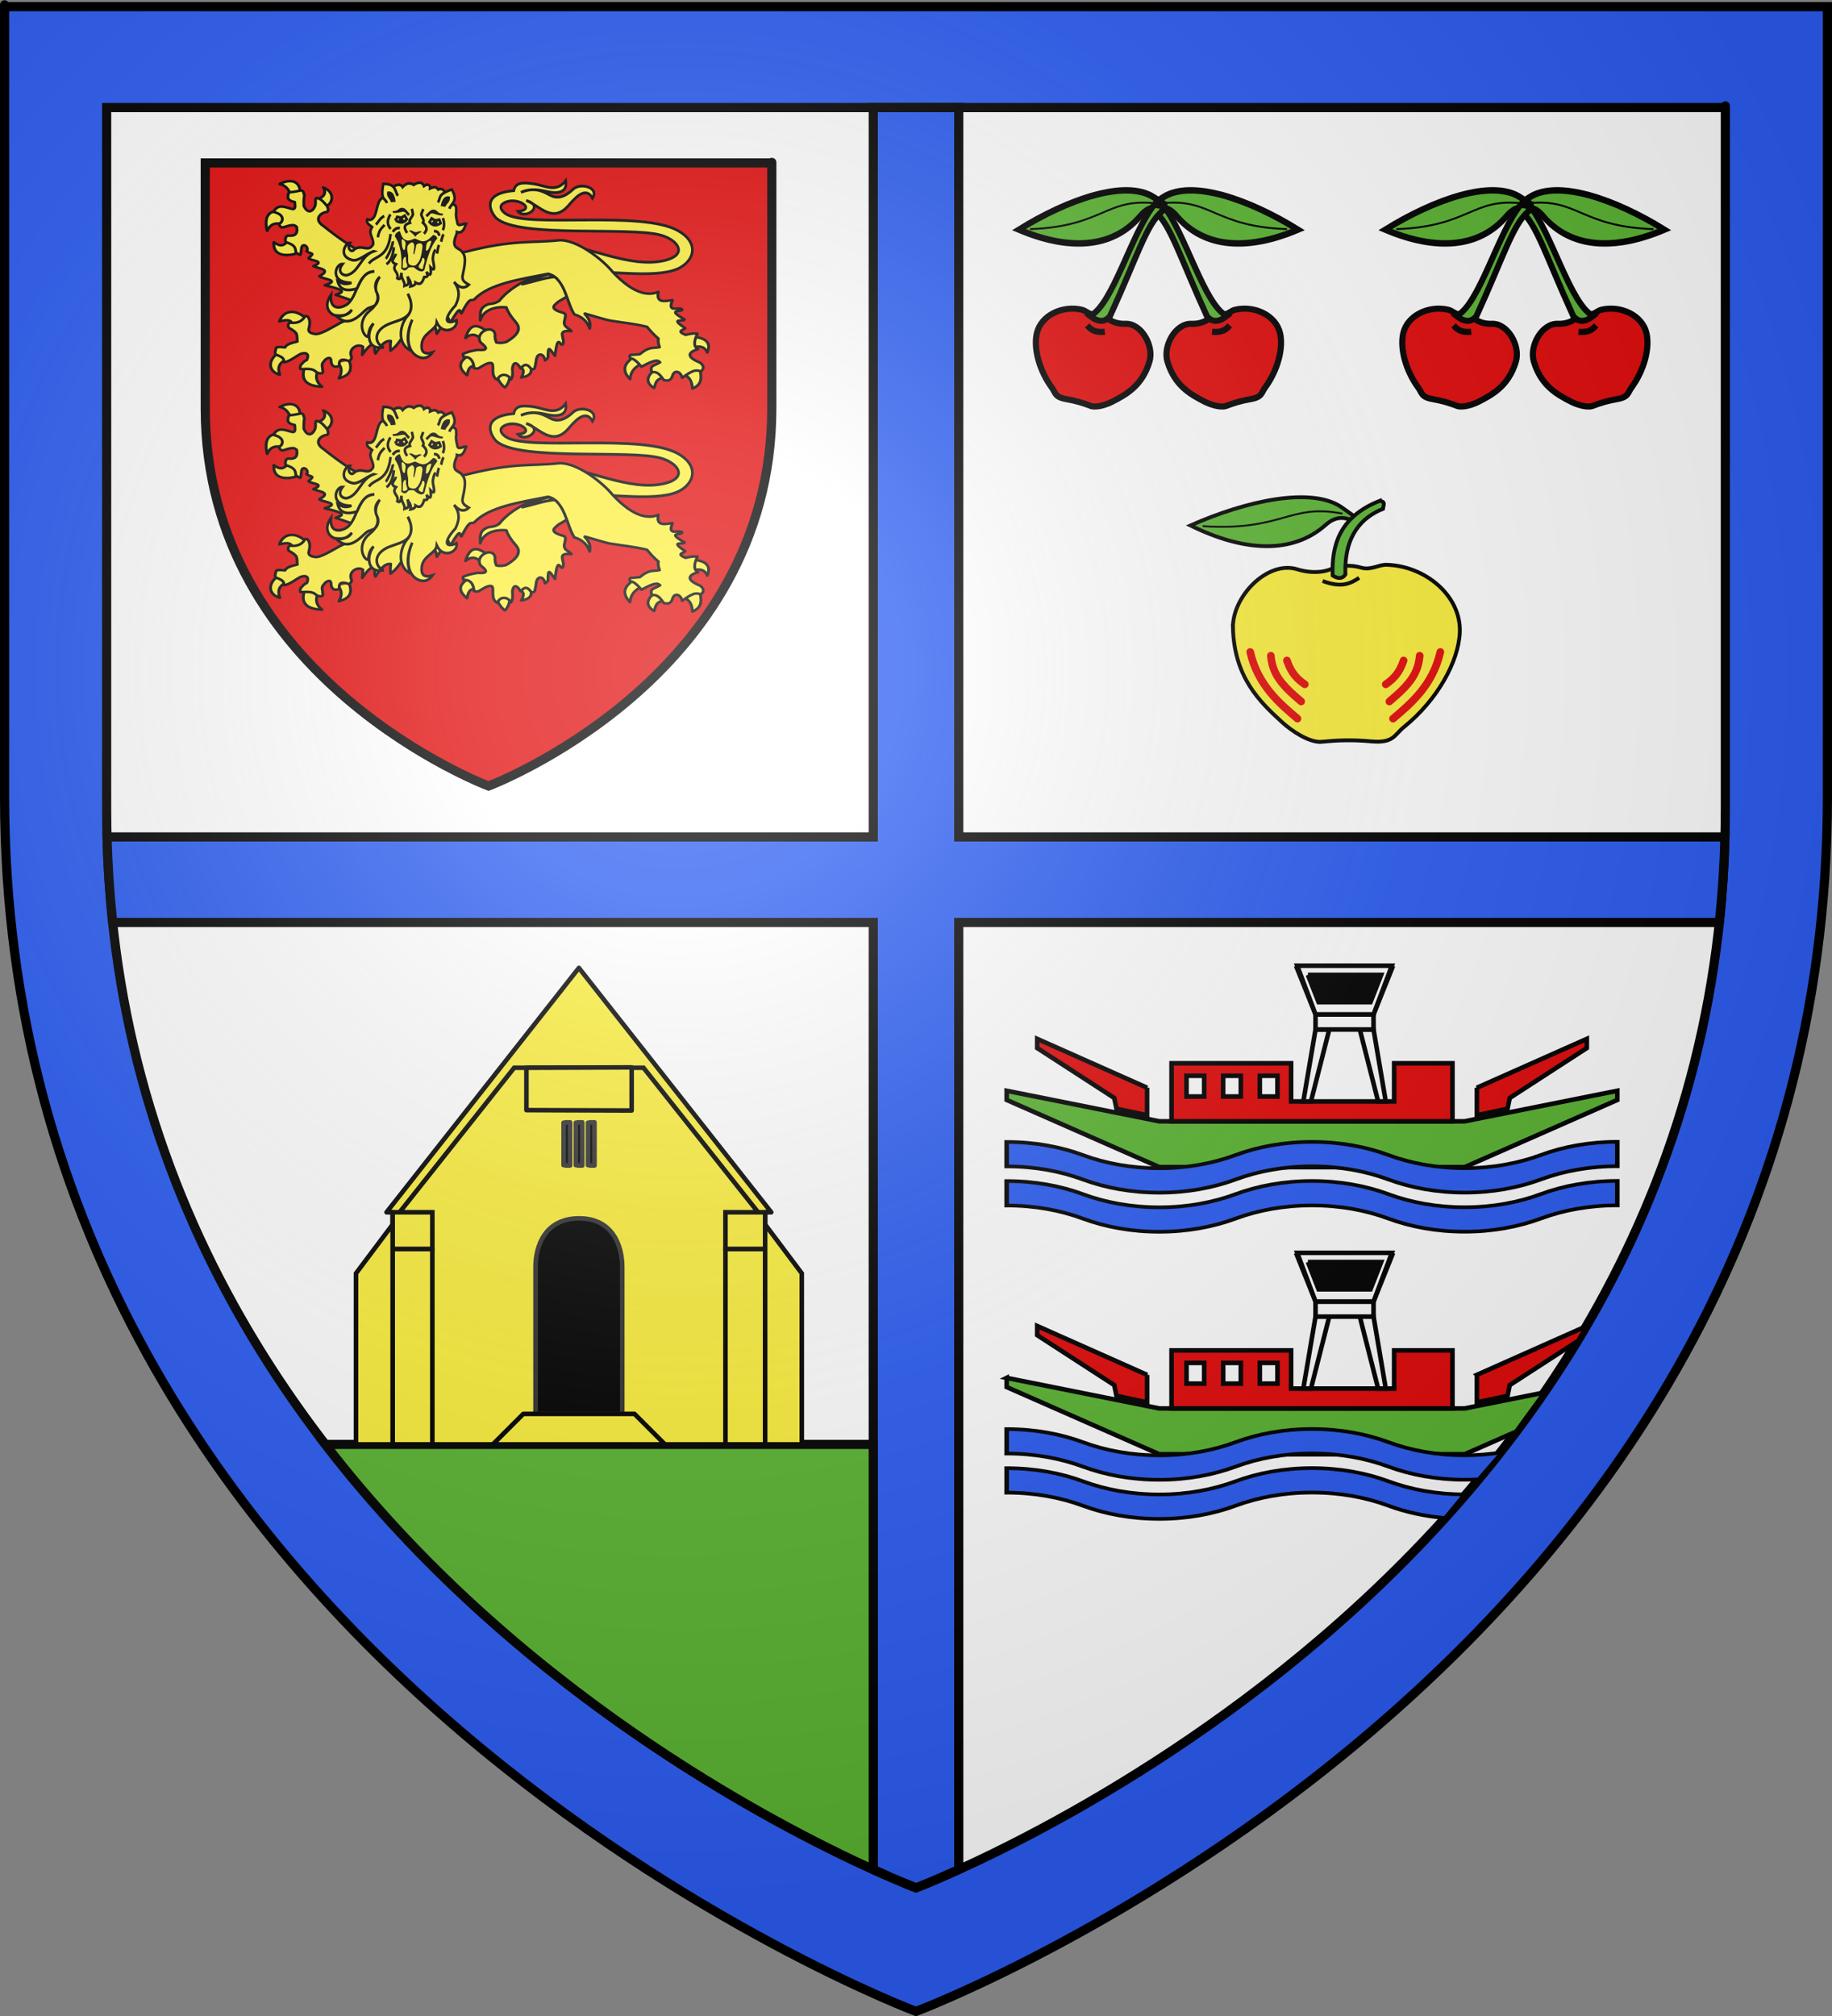 <?xml version="1.0" encoding="UTF-8" standalone="no"?>
<svg
   xmlns:dc="http://purl.org/dc/elements/1.1/"
   xmlns:cc="http://creativecommons.org/ns#"
   xmlns:rdf="http://www.w3.org/1999/02/22-rdf-syntax-ns#"
   xmlns:svg="http://www.w3.org/2000/svg"
   xmlns="http://www.w3.org/2000/svg"
   xmlns:xlink="http://www.w3.org/1999/xlink"
   xmlns:sodipodi="http://sodipodi.sourceforge.net/DTD/sodipodi-0.dtd"
   xmlns:inkscape="http://www.inkscape.org/namespaces/inkscape"
   height="660"
   width="600"
   version="1.0"
   id="svg2"
   sodipodi:version="0.32"
   inkscape:version="0.47pre1"
   sodipodi:docname="Blason_ville_fr_Heurteauville_(Seine-Maritime).svg"
   inkscape:export-filename="/Users/olivier/Desktop/Blason Rouge/Blason_Vide_3D.png"
   inkscape:export-xdpi="144"
   inkscape:export-ydpi="144"
   inkscape:output_extension="org.inkscape.output.svg.inkscape">
  <rect width="100%" height="100%" fill="#808080" stroke="none"/>
  <sodipodi:namedview
     inkscape:window-height="706"
     inkscape:window-width="1366"
     inkscape:pageshadow="2"
     inkscape:pageopacity="0.0"
     guidetolerance="10.0"
     gridtolerance="10.0"
     objecttolerance="10.0"
     borderopacity="1.0"
     bordercolor="#666666"
     pagecolor="#ffffff"
     id="base"
     showgrid="false"
     height="660px"
     inkscape:zoom="0.71969697"
     inkscape:cx="300"
     inkscape:cy="330"
     inkscape:window-x="-8"
     inkscape:window-y="-8"
     inkscape:current-layer="layer4"
     inkscape:object-nodes="true"
     inkscape:window-maximized="1"
     inkscape:snap-global="true" />
  <desc
     id="desc4">Flag of Canton of Valais (Wallis)</desc>
  <defs
     id="defs6">
    <linearGradient
       id="linearGradient2893">
      <stop
         style="stop-color:white;stop-opacity:0.314;"
         offset="0"
         id="stop2895" />
      <stop
         id="stop2897"
         offset="0.19"
         style="stop-color:white;stop-opacity:0.251;" />
      <stop
         style="stop-color:#6b6b6b;stop-opacity:0.125;"
         offset="0.6"
         id="stop2901" />
      <stop
         style="stop-color:black;stop-opacity:0.125;"
         offset="1"
         id="stop2899" />
    </linearGradient>
    <radialGradient
       inkscape:collect="always"
       xlink:href="#linearGradient2893"
       id="radialGradient3163"
       gradientUnits="userSpaceOnUse"
       gradientTransform="matrix(1.353,0,0,1.349,-77.629,-85.747)"
       cx="221.445"
       cy="226.331"
       fx="221.445"
       fy="226.331"
       r="300" />
    <g
       id="s-4">
      <g
         id="c-6">
        <path
           transform="matrix(0.951,0.309,-0.309,0.951,0,-1)"
           d="M 0,0 L 0,1 L 0.5,1 L 0,0 z"
           id="t-0" />
        <use
           height="540"
           width="810"
           y="0"
           x="0"
           id="use2144-7"
           transform="scale(-1,1)"
           xlink:href="#t-0" />
      </g>
      <g
         id="a-1">
        <use
           height="540"
           width="810"
           y="0"
           x="0"
           id="use2147-7"
           transform="matrix(0.309,0.951,-0.951,0.309,0,0)"
           xlink:href="#c-6" />
        <use
           height="540"
           width="810"
           y="0"
           x="0"
           id="use2149-7"
           transform="matrix(-0.809,0.588,-0.588,-0.809,0,0)"
           xlink:href="#c-6" />
      </g>
      <use
         height="540"
         width="810"
         y="0"
         x="0"
         id="use2151-7"
         transform="scale(-1,1)"
         xlink:href="#a-1" />
    </g>
    <g
       id="f">
      <rect
         id="rect1964"
         style="fill:#28166f"
         y="-30"
         x="-50"
         height="60"
         width="100" />
      <g
         id="g1966"
         style="fill:#ffffff"
         transform="translate(0,-20)">
        <path
           id="path1968"
           d="M -1.212,27.818 C -1.212,22.175 -2.091,20.471 -4.542,13.98 C -5.709,10.888 -5.024,7.103 -2.858,3.601 C -2.082,2.346 -1.114,1.214 0,0 C 1.114,1.214 2.082,2.346 2.858,3.601 C 5.024,7.103 5.709,10.888 4.542,13.98 C 2.091,20.471 1.212,22.175 1.212,27.818 L -1.212,27.818 z" />
        <path
           id="rwi"
           d="M 2.922,27.672 C 2.922,21.721 5.239,17.829 8.501,16.66 C 9.949,16.141 11.808,16.387 13.519,18.107 C 15.638,20.236 16.255,26.1 10.036,27.228 C 10.694,26.272 10.655,24.147 9.322,23.441 C 8.331,22.916 7.209,23.188 6.646,23.564 C 5.822,24.116 4.917,25.67 4.967,27.672 L 2.922,27.672 z" />
        <path
           id="path1971"
           d="M 1.777,30.183 C 1.79,32.191 2.795,33.518 4.516,34.257 C 4.295,34.955 3.257,36.378 1.831,36.281 C 1.55,37.787 1.282,38.632 0,40 C -1.282,38.632 -1.55,37.787 -1.831,36.281 C -3.257,36.378 -4.295,34.955 -4.516,34.257 C -2.795,33.518 -1.79,32.191 -1.777,30.183 L 1.777,30.183 z" />
        <use
           xlink:href="#rwi"
           height="400"
           width="800"
           y="0"
           x="0"
           id="use1973"
           transform="scale(-1,1)" />
        <rect
           id="rect1975"
           y="27.331"
           x="-7.923"
           height="3.218"
           width="15.846" />
      </g>
    </g>
    <g
       id="s">
      <g
         id="c">
        <path
           transform="matrix(0.951,0.309,-0.309,0.951,0,-1)"
           d="M 0,0 L 0,1 L 0.5,1 L 0,0 z"
           id="t" />
        <use
           height="540"
           width="810"
           y="0"
           x="0"
           id="use2144"
           transform="scale(-1,1)"
           xlink:href="#t" />
      </g>
      <g
         id="a">
        <use
           height="540"
           width="810"
           y="0"
           x="0"
           id="use2147"
           transform="matrix(0.309,0.951,-0.951,0.309,0,0)"
           xlink:href="#c" />
        <use
           height="540"
           width="810"
           y="0"
           x="0"
           id="use2149"
           transform="matrix(-0.809,0.588,-0.588,-0.809,0,0)"
           xlink:href="#c" />
      </g>
      <use
         height="540"
         width="810"
         y="0"
         x="0"
         id="use2151"
         transform="scale(-1,1)"
         xlink:href="#a" />
    </g>
    <g
       id="s-4-5">
      <g
         id="c-6-7">
        <path
           transform="matrix(0.951,0.309,-0.309,0.951,0,-1)"
           d="M 0,0 L 0,1 L 0.5,1 L 0,0 z"
           id="t-0-6" />
        <use
           height="540"
           width="810"
           y="0"
           x="0"
           id="use2144-7-1"
           transform="scale(-1,1)"
           xlink:href="#t-0-6" />
      </g>
      <g
         id="a-1-8">
        <use
           height="540"
           width="810"
           y="0"
           x="0"
           id="use2147-7-9"
           transform="matrix(0.309,0.951,-0.951,0.309,0,0)"
           xlink:href="#c-6-7" />
        <use
           height="540"
           width="810"
           y="0"
           x="0"
           id="use2149-7-2"
           transform="matrix(-0.809,0.588,-0.588,-0.809,0,0)"
           xlink:href="#c-6-7" />
      </g>
      <use
         height="540"
         width="810"
         y="0"
         x="0"
         id="use2151-7-7"
         transform="scale(-1,1)"
         xlink:href="#a-1-8" />
    </g>
    <g
       id="f-4">
      <rect
         id="rect1964-2"
         style="fill:#28166f"
         y="-30"
         x="-50"
         height="60"
         width="100" />
      <g
         id="g1966-3"
         style="fill:#ffffff"
         transform="translate(0,-20)">
        <path
           id="path1968-2"
           d="M -1.212,27.818 C -1.212,22.175 -2.091,20.471 -4.542,13.98 C -5.709,10.888 -5.024,7.103 -2.858,3.601 C -2.082,2.346 -1.114,1.214 0,0 C 1.114,1.214 2.082,2.346 2.858,3.601 C 5.024,7.103 5.709,10.888 4.542,13.98 C 2.091,20.471 1.212,22.175 1.212,27.818 L -1.212,27.818 z" />
        <path
           id="rwi-2"
           d="M 2.922,27.672 C 2.922,21.721 5.239,17.829 8.501,16.66 C 9.949,16.141 11.808,16.387 13.519,18.107 C 15.638,20.236 16.255,26.1 10.036,27.228 C 10.694,26.272 10.655,24.147 9.322,23.441 C 8.331,22.916 7.209,23.188 6.646,23.564 C 5.822,24.116 4.917,25.67 4.967,27.672 L 2.922,27.672 z" />
        <path
           id="path1971-1"
           d="M 1.777,30.183 C 1.79,32.191 2.795,33.518 4.516,34.257 C 4.295,34.955 3.257,36.378 1.831,36.281 C 1.55,37.787 1.282,38.632 0,40 C -1.282,38.632 -1.55,37.787 -1.831,36.281 C -3.257,36.378 -4.295,34.955 -4.516,34.257 C -2.795,33.518 -1.79,32.191 -1.777,30.183 L 1.777,30.183 z" />
        <use
           xlink:href="#rwi-2"
           height="400"
           width="800"
           y="0"
           x="0"
           id="use1973-6"
           transform="scale(-1,1)" />
        <rect
           id="rect1975-8"
           y="27.331"
           x="-7.923"
           height="3.218"
           width="15.846" />
      </g>
    </g>
    <g
       id="s-5">
      <g
         id="c-1">
        <path
           transform="matrix(0.951,0.309,-0.309,0.951,0,-1)"
           d="M 0,0 L 0,1 L 0.5,1 L 0,0 z"
           id="t-7" />
        <use
           height="540"
           width="810"
           y="0"
           x="0"
           id="use2144-1"
           transform="scale(-1,1)"
           xlink:href="#t-7" />
      </g>
      <g
         id="a-15">
        <use
           height="540"
           width="810"
           y="0"
           x="0"
           id="use2147-2"
           transform="matrix(0.309,0.951,-0.951,0.309,0,0)"
           xlink:href="#c-1" />
        <use
           height="540"
           width="810"
           y="0"
           x="0"
           id="use2149-76"
           transform="matrix(-0.809,0.588,-0.588,-0.809,0,0)"
           xlink:href="#c-1" />
      </g>
      <use
         height="540"
         width="810"
         y="0"
         x="0"
         id="use2151-1"
         transform="scale(-1,1)"
         xlink:href="#a-15" />
    </g>
    <g
       id="s-48">
      <g
         id="c-65">
        <path
           id="t-09"
           d="M 0,0 L 0,1 L 0.5,1 L 0,0 z"
           transform="matrix(0.951,0.309,-0.309,0.951,0,-1)" />
        <use
           xlink:href="#t-09"
           transform="scale(-1,1)"
           id="use2144-0"
           x="0"
           y="0"
           width="810"
           height="540" />
      </g>
      <g
         id="a-0">
        <use
           xlink:href="#c-65"
           transform="matrix(0.309,0.951,-0.951,0.309,0,0)"
           id="use2147-6"
           x="0"
           y="0"
           width="810"
           height="540" />
        <use
           xlink:href="#c-65"
           transform="matrix(-0.809,0.588,-0.588,-0.809,0,0)"
           id="use2149-1"
           x="0"
           y="0"
           width="810"
           height="540" />
      </g>
      <use
         xlink:href="#a-0"
         transform="scale(-1,1)"
         id="use2151-3"
         x="0"
         y="0"
         width="810"
         height="540" />
    </g>
    <g
       id="f-8">
      <rect
         width="100"
         height="60"
         x="-50"
         y="-30"
         style="fill:#28166f"
         id="rect1964-6" />
      <g
         transform="translate(0,-20)"
         style="fill:#ffffff"
         id="g1966-5">
        <path
           d="M -1.212,27.818 C -1.212,22.175 -2.091,20.471 -4.542,13.98 C -5.709,10.888 -5.024,7.103 -2.858,3.601 C -2.082,2.346 -1.114,1.214 0,0 C 1.114,1.214 2.082,2.346 2.858,3.601 C 5.024,7.103 5.709,10.888 4.542,13.98 C 2.091,20.471 1.212,22.175 1.212,27.818 L -1.212,27.818 z"
           id="path1968-0" />
        <path
           d="M 2.922,27.672 C 2.922,21.721 5.239,17.829 8.501,16.66 C 9.949,16.141 11.808,16.387 13.519,18.107 C 15.638,20.236 16.255,26.1 10.036,27.228 C 10.694,26.272 10.655,24.147 9.322,23.441 C 8.331,22.916 7.209,23.188 6.646,23.564 C 5.822,24.116 4.917,25.67 4.967,27.672 L 2.922,27.672 z"
           id="rwi-28" />
        <path
           d="M 1.777,30.183 C 1.79,32.191 2.795,33.518 4.516,34.257 C 4.295,34.955 3.257,36.378 1.831,36.281 C 1.55,37.787 1.282,38.632 0,40 C -1.282,38.632 -1.55,37.787 -1.831,36.281 C -3.257,36.378 -4.295,34.955 -4.516,34.257 C -2.795,33.518 -1.79,32.191 -1.777,30.183 L 1.777,30.183 z"
           id="path1971-6" />
        <use
           transform="scale(-1,1)"
           id="use1973-0"
           x="0"
           y="0"
           width="800"
           height="400"
           xlink:href="#rwi-28" />
        <rect
           width="15.846"
           height="3.218"
           x="-7.923"
           y="27.331"
           id="rect1975-2" />
      </g>
    </g>
    <g
       id="s-4-8">
      <g
         id="c-6-74">
        <path
           id="t-0-2"
           d="M 0,0 L 0,1 L 0.5,1 L 0,0 z"
           transform="matrix(0.951,0.309,-0.309,0.951,0,-1)" />
        <use
           xlink:href="#t-0-2"
           transform="scale(-1,1)"
           id="use2144-7-7"
           x="0"
           y="0"
           width="810"
           height="540" />
      </g>
      <g
         id="a-1-7">
        <use
           xlink:href="#c-6-74"
           transform="matrix(0.309,0.951,-0.951,0.309,0,0)"
           id="use2147-7-93"
           x="0"
           y="0"
           width="810"
           height="540" />
        <use
           xlink:href="#c-6-74"
           transform="matrix(-0.809,0.588,-0.588,-0.809,0,0)"
           id="use2149-7-1"
           x="0"
           y="0"
           width="810"
           height="540" />
      </g>
      <use
         xlink:href="#a-1-7"
         transform="scale(-1,1)"
         id="use2151-7-9"
         x="0"
         y="0"
         width="810"
         height="540" />
    </g>
  </defs>
  <g
     inkscape:groupmode="layer"
     id="layer3"
     inkscape:label="Fond écu"
     style="display:inline">
    <path
       id="path2855"
       style="fill:#2b5df2;fill-opacity:1;fill-rule:evenodd;stroke:none;stroke-width:1px;stroke-linecap:butt;stroke-linejoin:miter;stroke-opacity:1"
       d="M 300,658.5 C 300,658.5 598.5,546.18 598.5,260.728 C 598.5,-24.723 598.5,2.176 598.5,2.176 L 1.5,2.176 L 1.5,260.728 C 1.5,546.18 300,658.5 300,658.5 z"
       sodipodi:nodetypes="cccccc" />
    <g
       id="g3714"
       transform="translate(212.95,-619.159)" />
    <g
       id="layer9"
       inkscape:label="Fond d'écu"
       transform="translate(212.95,-619.159)">
      <g
         transform="matrix(2,0,0,2,-732.892,-1853.188)"
         inkscape:label="Meubles"
         id="g2807" />
      <g
         transform="matrix(2,0,0,2,1696.976,-413.55)"
         inkscape:label="Meubles"
         id="g4626" />
      <g
         id="g5271"
         inkscape:label="Meubles"
         transform="matrix(2,0,0,2,-732.892,-453.188)" />
      <g
         id="g5273"
         inkscape:label="Reflet final"
         transform="matrix(2,0,0,2,-732.892,-453.188)" />
      <g
         id="g5275"
         inkscape:label="Contour final"
         transform="matrix(2,0,0,2,-732.892,-453.188)" />
    </g>
    <g
       id="layer6"
       inkscape:label="Reflet final"
       transform="translate(212.95,-619.159)" />
    <g
       id="layer5"
       inkscape:label="Contour final"
       transform="translate(212.95,-619.159)" />
    <path
       sodipodi:nodetypes="cccccc"
       d="m 300,618.032 c 0,0 265.068,-99.74 265.068,-353.221 0,-253.481 0,-229.594 0,-229.594 l -530.136,0 0,229.594 C 34.932,518.292 300,618.032 300,618.032 z"
       style="fill:#ffffff;fill-opacity:1;fill-rule:evenodd;stroke:#000000;stroke-opacity:1;stroke-width:3"
       id="path2885" />
    <path
       style="fill:#2b5df2;fill-opacity:1;fill-rule:nonzero;stroke:#000000;stroke-opacity:1;stroke-width:3"
       d="M 286 35.219 L 286 274 L 35.062 274 C 35.307 283.56 35.934 292.886 36.906 302 L 286 302 L 286 612.062 C 294.773 616.039 300 618.031 300 618.031 C 300 618.031 305.227 616.039 314 612.062 L 314 302 L 563.094 302 C 564.066 292.886 564.693 283.56 564.938 274 L 314 274 L 314 35.219 L 286 35.219 z "
       id="rect2883" />
    <path
       sodipodi:nodetypes="cccccc"
       d="m 160,257.331 c 0,0 92.774,-34.909 92.774,-123.627 0,-88.718 0,-80.358 0,-80.358 l -185.548,0 0,80.358 C 67.226,222.422 160,257.331 160,257.331 z"
       style="fill:#e20909;fill-opacity:1;fill-rule:evenodd;stroke:#000000;stroke-opacity:1;stroke-width:3"
       id="path2900" />
    <path
       style="fill:#5ab532;fill-opacity:1;fill-rule:evenodd;stroke:#000000;stroke-opacity:1;stroke-width:3"
       d="M 106.562 472.875 C 168.48 553.257 253.024 597.107 286 612.062 L 286 472.875 L 106.562 472.875 z M 286 612.062 C 287.713 612.839 289.107 613.472 290.531 614.094 C 289.115 613.474 287.693 612.83 286 612.062 z M 296.281 616.531 C 298.525 617.453 300 618.031 300 618.031 C 300 618.031 298.685 617.526 296.281 616.531 z "
       id="path4677" />
  </g>
  <g
     inkscape:groupmode="layer"
     id="layer4"
     inkscape:label="Meubles">
    <g
       style="display:inline"
       id="g4030"
       transform="matrix(0.342,0,0,0.36,37.086,-38.375)">
      <g
         transform="matrix(0.691,0,0,0.589,96.681,168.003)"
         style="fill:#fcef3c;fill-opacity:1;stroke:#000000;stroke-width:3.919;stroke-linecap:round;stroke-linejoin:round;stroke-miterlimit:4;stroke-opacity:1;stroke-dasharray:none;display:inline"
         id="g31344">
        <g
           style="fill:#fcef3c;fill-opacity:1;stroke:#000000;stroke-width:3.919;stroke-linecap:round;stroke-linejoin:round;stroke-miterlimit:4;stroke-opacity:1;stroke-dasharray:none"
           id="g31346">
          <g
             style="fill:#fcef3c;fill-opacity:1;stroke:#000000;stroke-width:3.919;stroke-linecap:round;stroke-linejoin:round;stroke-miterlimit:4;stroke-opacity:1;stroke-dasharray:none"
             id="g31348">
            <path
               inkscape:connector-curvature="0"
               d="m 370.348,418.672 c -0.758,-0.408 10.794,-7.443 8.59,-10.553 -12.166,-10.39 -23.678,-16.2 -30.678,9.572 9.986,-9.293 15.908,-3.68 22.088,0.982 z"
               style="fill:#fcef3c;fill-opacity:1;fill-rule:nonzero;stroke:#000000;stroke-width:3.919;stroke-linecap:round;stroke-linejoin:round;stroke-miterlimit:4;stroke-opacity:1;stroke-dasharray:none;stroke-dashoffset:0;marker:none;visibility:visible;display:inline;overflow:visible"
               id="path31350" />
            <path
               inkscape:connector-curvature="0"
               d="m 363.967,461.867 c 1.628,1.905 -2.466,-25.398 -10.799,-17.18 -15.35,9.456 -14.822,19.668 -2.7,30.433 2.354,-16.001 7.956,-14.467 13.498,-13.253 l 0,0 z"
               style="fill:#fcef3c;fill-opacity:1;fill-rule:nonzero;stroke:#000000;stroke-width:3.919;stroke-linecap:round;stroke-linejoin:round;stroke-miterlimit:4;stroke-opacity:1;stroke-dasharray:none;stroke-dashoffset:0;marker:none;visibility:visible;display:inline;overflow:visible"
               id="path31352" />
            <path
               inkscape:connector-curvature="0"
               d="m 410.107,474.874 c 1.215,-2.802 -4.352,-5.086 -9.771,-5.373 -5.419,-0.288 -10.689,1.42 -8.882,6.6 3.876,10.774 8.421,15.311 11.289,17.761 2.198,-1.594 6.432,-8.372 7.363,-18.988 z"
               style="fill:#fcef3c;fill-opacity:1;fill-rule:nonzero;stroke:#000000;stroke-width:3.919;stroke-linecap:round;stroke-linejoin:round;stroke-miterlimit:4;stroke-opacity:1;stroke-dasharray:none;stroke-dashoffset:0;marker:none;visibility:visible;display:inline;overflow:visible"
               id="path31354" />
            <path
               inkscape:connector-curvature="0"
               d="m 439.313,460.149 c 0.65,-7.009 -20.039,-0.249 -15.707,2.209 4.332,2.458 7.326,5.985 1.963,16.198 17.299,-3.31 13.094,-11.398 13.744,-18.407 z"
               style="fill:#fcef3c;fill-opacity:1;fill-rule:nonzero;stroke:#000000;stroke-width:3.919;stroke-linecap:round;stroke-linejoin:round;stroke-miterlimit:4;stroke-opacity:1;stroke-dasharray:none;stroke-dashoffset:0;marker:none;visibility:visible;display:inline;overflow:visible"
               id="path31356" />
          </g>
          <path
             inkscape:connector-curvature="0"
             sodipodi:nodetypes="ccccscccccccccccccccccccccsccccccccc"
             d="m 492.857,341.648 -23.457,-42.857 -6.429,10.357 c -18.413,15.916 -47.56,22.983 -68.065,51.176 -8.837,6.413 -11.721,2.676 -18.6,6.886 -8.915,5.455 -7.492,13.316 -7.592,23.008 4.572,-16.176 20.646,-21.584 36.127,-19.943 1.957,6.388 5.952,13.731 12.659,22.266 4.762,6.049 10.444,16.408 -12.857,31.25 -2.605,0.785 -7.158,2.256 -13.571,0.714 -2,-5.01 -2.148,-8.908 -1.786,-12.5 -3.053,-16.933 -29.002,-2.667 -20,12.5 11.418,9.784 7.944,12.577 -3.929,11.429 -6.001,1.082 -12.03,2.197 -20.357,6.071 -0.103,2.008 -0.12,3.929 0.714,5 12.975,-1.524 14.379,13.751 14.286,17.143 1.743,0.4 3.407,0.878 6.071,0.357 13.231,-8.99 14.573,-8.509 18.066,-8.224 5.236,1.901 -2.33,19.984 8.006,25.724 6.519,-13.556 17.544,-5.644 19.122,-0.407 2.651,-3.863 2.493,-10.134 1.949,-16.735 1.913,-14.658 8.578,-6.534 11.429,-0.357 6.71,-8.802 10.286,-5.589 14.766,1.071 3.193,0.455 3.534,-0.033 4.877,-1.429 l 1.786,-10.357 c 0.575,-13.898 10.386,-13.917 12.52,-1.622 1.707,-1.846 3.928,-2.894 3.955,-4.807 0.259,-18.751 1.395,-14.362 9.77,-2.182 4.048,-38.307 7.272,-12.429 10.898,-17.817 3.976,-9.567 -10.244,-22.815 11.786,-20.357 -3.538,-5.327 -12.311,-6.073 -9.286,-17.143 1.134,-7.074 3.258,-10.116 -5.243,-12.143 -17.708,-6.305 -7.334,-11.964 -3.214,-16.429 l 15.367,-9.98 0.233,-9.663 0,0 z"
             style="fill:#fcef3c;fill-opacity:1;fill-rule:nonzero;stroke:#000000;stroke-width:3.919;stroke-linecap:round;stroke-linejoin:round;stroke-miterlimit:4;stroke-opacity:1;stroke-dasharray:none;stroke-dashoffset:0;marker:none;visibility:visible;display:inline;overflow:visible"
             id="path31358" />
        </g>
      </g>
      <g
         transform="matrix(0.688,0.06,-0.051,0.587,119.266,156.368)"
         style="fill:#fcef3c;fill-opacity:1;stroke:#000000;stroke-width:3.919;stroke-linecap:round;stroke-linejoin:round;stroke-miterlimit:4;stroke-opacity:1;stroke-dasharray:none;display:inline"
         id="g31360">
        <g
           style="fill:#fcef3c;fill-opacity:1;stroke:#000000;stroke-width:3.919;stroke-linecap:round;stroke-linejoin:round;stroke-miterlimit:4;stroke-opacity:1;stroke-dasharray:none"
           id="g31362">
          <path
             inkscape:connector-curvature="0"
             d="m 101.78,203.343 c 1.028,2.82 -1.806,3.333 -11.218,5.243 -4.702,-5.94 -6.659,-13.958 -17.946,-15.707 15.228,-10.814 28.246,-6.807 29.164,10.464 z"
             style="fill:#fcef3c;fill-opacity:1;fill-rule:nonzero;stroke:#000000;stroke-width:3.919;stroke-linecap:round;stroke-linejoin:round;stroke-miterlimit:4;stroke-opacity:1;stroke-dasharray:none;stroke-dashoffset:0;marker:none;visibility:visible;display:inline;overflow:visible"
             id="path31364" />
          <path
             inkscape:connector-curvature="0"
             d="m 137.93,220.613 c 0.035,6.186 -11.614,-7.015 -12.145,-10.283 7.637,-1.404 13.802,-9.664 7.303,-18.323 19.426,6.085 13.916,26.579 4.842,28.606 l 0,0 z"
             style="fill:#fcef3c;fill-opacity:1;fill-rule:nonzero;stroke:#000000;stroke-width:3.919;stroke-linecap:round;stroke-linejoin:round;stroke-miterlimit:4;stroke-opacity:1;stroke-dasharray:none;stroke-dashoffset:0;marker:none;visibility:visible;display:inline;overflow:visible"
             id="path31366" />
          <path
             inkscape:connector-curvature="0"
             d="m 80.254,254.236 c 8.912,1.745 4.797,-21.627 -7.854,-19.634 -12.65,1.993 -17.447,11.841 -11.78,32.151 3.686,-11.32 10.722,-14.262 19.634,-12.517 l 0,0 z"
             style="fill:#fcef3c;fill-opacity:1;fill-rule:nonzero;stroke:#000000;stroke-width:3.919;stroke-linecap:round;stroke-linejoin:round;stroke-miterlimit:4;stroke-opacity:1;stroke-dasharray:none;stroke-dashoffset:0;marker:none;visibility:visible;display:inline;overflow:visible"
             id="path31368" />
          <path
             inkscape:connector-curvature="0"
             d="m 106.76,295.468 c -0.457,-12.487 -15.084,-24.72 -15.953,-16.198 -4.11,4.875 -7.407,12.089 -19.634,3.927 0.204,26.901 29.11,16.958 35.587,12.271 l 0,0 z"
             style="fill:#fcef3c;fill-opacity:1;fill-rule:nonzero;stroke:#000000;stroke-width:3.919;stroke-linecap:round;stroke-linejoin:round;stroke-miterlimit:4;stroke-opacity:1;stroke-dasharray:none;stroke-dashoffset:0;marker:none;visibility:visible;display:inline;overflow:visible"
             id="path31370" />
        </g>
        <path
           inkscape:connector-curvature="0"
           d="m 201.273,362.933 16.668,-58.336 -10.354,-11.869 c -21.133,-8.554 -44.528,-22.764 -69.701,-41.416 -15.869,-9.446 -4.056,-21.346 3.536,-22.223 2.146,-2.813 0.865,-5.861 -1.01,-9.344 -5.15,-5.561 -8.147,-8.492 -10.607,-9.344 -3.083,-0.983 -6.981,-4.486 -5.556,6.061 1.1,7.46 -6.892,23.512 -15.657,6.819 -0.839,-5.722 -0.909,-11.937 -0.505,-16.415 -1.453,-2.756 -1.069,-7.349 -5.556,-7.071 -7.138,2.569 -12.39,3.997 -16.162,4.546 -1.474,6.687 -3.057,12.625 9.091,14.142 0.724,4.757 2.268,10.218 -1.515,11.112 -9.149,-0.696 -20.962,-7.919 -26.769,7.071 16.439,2.322 14.949,13.708 9.091,17.678 1.515,4.882 4.377,6.061 8.586,3.536 12.794,-6.071 13.328,-3.198 16.162,-1.515 2.091,8.47 0.847,14.875 -11.112,14.647 -2.841,1.046 -4.006,5.38 -2.273,10.354 13.729,3.13 13.868,7.692 15.152,14.395 6.599,2.982 6.932,8.39 7.324,-8.334 1.709,-8.835 11.225,-0.474 7.324,5.051 7.449,4.351 11.94,0.292 3.536,10.354 2.422,3.843 25.147,1.351 7.576,11.617 7.824,3.116 26.39,2.204 9.344,14.647 3.871,4.131 31.737,2.396 8.586,13.132 36.038,5.306 22.756,9.118 16.162,13.132 l 23.739,6.566 14.9,1.01 0,0 z"
           style="fill:#fcef3c;fill-opacity:1;fill-rule:nonzero;stroke:#000000;stroke-width:3.919;stroke-linecap:round;stroke-linejoin:round;stroke-miterlimit:4;stroke-opacity:1;stroke-dasharray:none;stroke-dashoffset:0;marker:none;visibility:visible;display:inline;overflow:visible"
           id="path31372" />
      </g>
      <path
         style="fill:#fcef3c;fill-opacity:1;stroke:#000000;stroke-width:2.5;stroke-miterlimit:4;stroke-opacity:1;stroke-dasharray:none;display:inline"
         d="m 427.591,329.707 c 23.12,-1.386 66.81,21.66 100.67,13.715 22.548,-5.29 12.782,-18.649 -4.191,-23.049 -29.991,-7.775 -134.42,2.791 -156.863,-15.048 -3.731,-2.965 -18.148,-22.516 16.382,-25.335 1.524,-7.365 7.92,-7.892 19.811,-6.096 9.882,1.493 21.172,8.254 29.906,-3.048 0.707,3.996 1.331,14.347 -19.049,9.715 -9.424,-2.16 -17.435,-1.966 -23.811,0.952 8.168,-2.915 15.149,-3.975 25.906,1.595 4.489,2.325 11.857,6.626 24.113,-4.463 6.795,-6.147 25.202,-1.756 18.508,8.201 -6.793,-11.807 -17.639,0.821 -23.191,6.858 -15.447,16.795 -28.571,-1.136 -40.383,-4.762 18.318,4.831 -0.808,17.79 -7.81,9.905 17.976,-1.77 -0.29,-13.701 -12.524,-8.133 -7.213,3.283 -2.785,7.949 0.652,10.218 20.483,13.526 130.42,-3.468 165.496,15.63 18.699,10.181 16.221,24.996 2.476,32.954 -19.611,11.355 -69.675,2.799 -89.432,4.762 l -26.668,-24.573 z"
         id="path4689"
         sodipodi:nodetypes="cssscscccsscsccsssscc" />
      <g
         style="fill:#fcef3c;fill-opacity:1;stroke:#000000;stroke-width:3.919;stroke-miterlimit:4;stroke-opacity:1;stroke-dasharray:none;display:inline"
         transform="matrix(0.691,0,0,0.589,102.681,174.003)"
         id="g31374">
        <g
           style="fill:#fcef3c;fill-opacity:1;stroke:#000000;stroke-width:3.919;stroke-linecap:round;stroke-linejoin:round;stroke-miterlimit:4;stroke-opacity:1;stroke-dasharray:none"
           id="g31376">
          <path
             inkscape:connector-curvature="0"
             d="m 80.5,430.37 c -14.068,9.796 -15.988,27.923 1.718,33.869 -3.656,-11.417 -0.431,-18.85 8.344,-23.07"
             style="fill:#fcef3c;fill-opacity:1;fill-rule:nonzero;stroke:#000000;stroke-width:3.919;stroke-linecap:round;stroke-linejoin:round;stroke-miterlimit:4;stroke-opacity:1;stroke-dasharray:none;stroke-dashoffset:0;marker:none;visibility:visible;display:inline;overflow:visible"
             id="path31378" />
          <path
             inkscape:connector-curvature="0"
             d="m 117.314,450.986 c -7.071,19.962 0.527,30.677 23.561,31.66 -8.946,-7.875 -9.519,-16.588 -5.399,-25.77"
             style="fill:#fcef3c;fill-opacity:1;fill-rule:nonzero;stroke:#000000;stroke-width:3.919;stroke-linecap:round;stroke-linejoin:round;stroke-miterlimit:4;stroke-opacity:1;stroke-dasharray:none;stroke-dashoffset:0;marker:none;visibility:visible;display:inline;overflow:visible"
             id="path31380" />
          <path
             inkscape:connector-curvature="0"
             d="m 178.425,442.601 c 5.78,17.185 -2.498,23.436 -14.235,26.997 5.028,-9.914 3.789,-17.321 -0.982,-23.315"
             style="fill:#fcef3c;fill-opacity:1;fill-rule:nonzero;stroke:#000000;stroke-width:3.919;stroke-linecap:round;stroke-linejoin:round;stroke-miterlimit:4;stroke-opacity:1;stroke-dasharray:none;stroke-dashoffset:0;marker:none;visibility:visible;display:inline;overflow:visible"
             id="path31382" />
          <path
             sodipodi:nodetypes="ccc"
             inkscape:connector-curvature="0"
             d="m 118.541,377.358 c -14.281,-15.274 -31.368,-13.028 -36.814,4.418 13.159,-3.965 16.864,-0.964 17.671,4.172"
             style="fill:#fcef3c;fill-opacity:1;fill-rule:nonzero;stroke:#000000;stroke-width:3.919;stroke-linecap:round;stroke-linejoin:round;stroke-miterlimit:4;stroke-opacity:1;stroke-dasharray:none;stroke-dashoffset:0;marker:none;visibility:visible;display:inline;overflow:visible"
             id="path31384" />
        </g>
        <g
           style="fill:#fcef3c;fill-opacity:1;stroke:#000000;stroke-width:3.919;stroke-linecap:round;stroke-linejoin:round;stroke-miterlimit:4;stroke-opacity:1;stroke-dasharray:none"
           id="g31386">
          <path
             inkscape:connector-curvature="0"
             d="m 572.974,436.46 c -11.202,8.898 -18.864,18.779 -5.38,34.535 0.877,-11.712 6.702,-19.467 16.834,-23.775"
             style="fill:#fcef3c;fill-opacity:1;fill-rule:nonzero;stroke:#000000;stroke-width:3.919;stroke-linecap:round;stroke-linejoin:round;stroke-miterlimit:4;stroke-opacity:1;stroke-dasharray:none;stroke-dashoffset:0;marker:none;visibility:visible;display:inline;overflow:visible"
             id="path31388" />
          <path
             inkscape:connector-curvature="0"
             d="m 600.915,457.285 c -10.152,9.774 -12.028,19.032 0,27.42 2.586,-6.536 1.416,-14.805 15.272,-16.139"
             style="fill:#fcef3c;fill-opacity:1;fill-rule:nonzero;stroke:#000000;stroke-width:3.919;stroke-linecap:round;stroke-linejoin:round;stroke-miterlimit:4;stroke-opacity:1;stroke-dasharray:none;stroke-dashoffset:0;marker:none;visibility:visible;display:inline;overflow:visible"
             id="path31390" />
          <path
             inkscape:connector-curvature="0"
             d="m 641.871,463.879 c 9.867,4.063 11.572,12.615 12.322,21.693 15.656,-7.733 11.18,-19.818 10.586,-31.064"
             style="fill:#fcef3c;fill-opacity:1;fill-rule:nonzero;stroke:#000000;stroke-width:3.919;stroke-linecap:round;stroke-linejoin:round;stroke-miterlimit:4;stroke-opacity:1;stroke-dasharray:none;stroke-dashoffset:0;marker:none;visibility:visible;display:inline;overflow:visible"
             id="path31392" />
          <path
             inkscape:connector-curvature="0"
             d="m 656.101,421.708 c 8.446,-2.408 15.201,-0.974 18.569,8.156 6.175,-16.489 -3.586,-22.239 -18.569,-24.47"
             style="fill:#fcef3c;fill-opacity:1;fill-rule:nonzero;stroke:#000000;stroke-width:3.919;stroke-linecap:round;stroke-linejoin:round;stroke-miterlimit:4;stroke-opacity:1;stroke-dasharray:none;stroke-dashoffset:0;marker:none;visibility:visible;display:inline;overflow:visible"
             id="path31394" />
        </g>
        <path
           inkscape:connector-curvature="0"
           sodipodi:nodetypes="ccccccccsscccccccccccccccccccccccccccssccccccccccccccccccccccccccccccccccccc"
           d="m 282.012,397.293 c 17.206,-16.071 16.41,-3.242 17.87,3.59 21.238,-36.139 12.325,-23.499 19.263,-18.222 16.258,-31.024 11.562,-12.704 14.925,-13.363 12.566,-27.64 12.983,-18.191 17.528,-21.346 20.613,-24.297 62.791,-31.04 102.564,-39.741 23.718,6.914 25.564,45.282 36.359,62.812 4.452,1.422 16.551,6.07 21.153,21.785 3.689,-15.717 -10.567,-24.301 -5.852,-22.89 4.715,1.41 28.668,9.589 33.466,10.474 19.199,3.541 33.009,4.618 51.909,9.73 4.645,6.487 9.763,12.658 15.792,18.222 -0.907,4.682 0.187,8.964 1.562,13.189 -8.449,2.205 -13.955,-1.722 -27.42,10.933 l -9.024,0.868 c -5.875,-0.47 -5.757,2.233 -3.818,5.9 3.089,-1.089 8.486,3.879 15.272,12.495 21.893,-13.512 22.976,-8.956 25.684,-6.768 -9.56,6.433 -14.444,4.45 -11.454,15.272 8.869,-1.757 12.367,6.153 16.834,12.322 4.229,0.33 8.723,2.425 11.627,-6.074 2.373,-11.079 11.923,-7.569 13.536,2.43 18.63,-15.488 20.921,-10.825 26.378,-10.065 5.276,-5.533 2.647,-9.484 -1.215,-13.189 -27.274,-12.21 -8.079,-19.613 -3.124,-20.825 -6.159,-3.773 -6.103,-12.02 -0.694,-24.122 -3.989,-0.175 -6.767,-1.002 -16.487,1.909 -14.084,-6.399 -2.202,-7.332 -0.521,-10.413 -23.581,-17.185 -0.966,-9.173 -1.041,-13.536 -26.297,-16.702 -3.449,-10.695 -3.297,-15.272 -4.086,-5.458 -21.226,6.863 -13.363,-14.404 -10.487,1.326 -22.911,5.402 -19.61,-12.842 -10.491,5.056 -31.395,7.603 -63.627,-31.26 -13.363,-18.222 -48.439,-49.292 -73.409,-48.418 -41.487,4.936 -62.001,-1.421 -130.157,17.875 l -107.943,10.782 -25.858,2.256 c 0.56,47.988 -11.049,78.813 -26.954,90.425 -0.785,0.573 -11.118,5.294 -11.931,5.795 -15.852,9.766 -29.887,19.491 -36.433,17.471 -7.442,-1.036 -9.443,-4.52 -7.636,-9.718 0.866,-4.57 1.419,-9.077 0,-13.189 -1.23,-1.97 -0.916,-5.098 -5.553,-4.512 -4.433,8.873 -11.771,11.357 -20.825,10.065 -2.256,0.99 -3.683,4.274 -1.735,7.983 13.498,8.258 10.702,9.684 11.801,21.172 -7.633,2.101 -15.248,4.212 -17.007,9.024 -4.196,-0.394 -8.497,-0.944 -11.801,0 -1.651,3.801 -2.395,7.421 -1.735,10.76 14.795,5.821 10.357,8.436 12.495,12.148 8.331,-1.85 15.062,-8.496 22.561,-12.842 11.739,-4.395 10.986,4.936 8.33,9.718 -2.661,0.476 -5.322,4.17 -7.983,7.289 -1.606,3.689 -1.004,5.17 -0.347,6.595 21.034,-1.986 18.334,3.281 24.296,5.9 10.127,2.074 5.252,-4.035 6.248,-6.942 -2.475,-9.233 1.781,-9.716 3.471,-13.536 3.155,-2.636 8.591,-6.279 8.33,3.818 1.691,8.652 6.608,7.164 11.454,5.9 -1.521,-10.188 3.614,-11.78 13.189,-7.636 1.871,-0.97 3.33,-2.626 3.818,-5.9 -5.774,-12.783 8.115,-22.317 15.619,-16.161 l -1.041,12.495 c 7.389,-12.276 13.778,-17.752 18.396,-19.09 -1.507,7.391 -1.729,13.315 0,17.007 10.553,-18.712 16.079,-19.832 21.172,-19.437 -0.799,6.684 -0.408,10.393 -0.347,14.925 6.784,-5.377 10.63,-11.175 14.23,-17.007 7.738,-5.39 8.623,0.761 7.636,10.065 2.084,0.419 4.948,-2.228 9.718,-7.636 5.47,-11.571 9.335,-11.877 14.23,-10.065 0.495,-7.097 2.727,-17.665 -0.347,-20.825 1.219,-1.533 5.283,0.918 8.677,2.43 1.038,-6.529 -0.167,-15.749 -1.388,-24.99 3.655,0.047 5.639,1.765 7.983,3.124 -0.915,-8.678 -1.89,-17.136 -4.165,-20.825"
           style="fill:#fcef3c;fill-opacity:1;fill-rule:nonzero;stroke:#000000;stroke-width:3.919;stroke-linecap:round;stroke-linejoin:round;stroke-miterlimit:4;stroke-opacity:1;stroke-dasharray:none;stroke-dashoffset:0;marker:none;visibility:visible;display:inline;overflow:visible"
           id="path31396" />
      </g>
      <path
         inkscape:connector-curvature="0"
         sodipodi:nodetypes="cccc"
         id="path31398"
         d="m 422.477,358.395 c -2.276,-1.535 -1.074,-0.976 -5.846,-2.37 -7.697,2.02 -17.452,5.098 -25.742,9.137 14.803,-3.121 20.93,-5.757 31.588,-6.767 z"
         style="fill:#fcef3c;fill-opacity:1;fill-rule:evenodd;stroke:#000000;stroke-width:2.5;stroke-linecap:butt;stroke-linejoin:miter;stroke-miterlimit:4;stroke-opacity:1;stroke-dasharray:none;display:inline" />
      <g
         transform="matrix(0.996,-0.087,0.087,0.996,-985.393,-483.67)"
         id="g4755"
         style="stroke-width:2.5;stroke-miterlimit:4;stroke-dasharray:none;display:inline">
        <path
           sodipodi:nodetypes="cscccccscccscscsscccsccsccscscccccsssccccccccccccccccsscsc"
           id="path4691"
           d="m 1158.969,923.296 c -12.731,3.389 -15.562,17.634 -26.939,19.396 -3.776,0.585 -10.227,-3.646 -3.502,-10.506 -6.895,-0.927 -14.696,15.928 6.862,17.843 -7.173,1.695 -9.553,-0.784 -13.058,-2.757 1.151,7.15 6.212,10.791 18.049,8.351 4.382,-7.243 8.593,-14.773 17.78,-14.008 -15.732,-0.382 -17.315,19.054 -27.208,26.669 -4.744,3.652 -19.081,6.662 -16.1,-8.936 -13.079,14.853 6.756,27.068 18.794,15.131 -3.956,5.507 -11.299,4.644 -15.894,3.771 4.325,4.6 10.913,11.134 25.053,0.539 9.048,-6.78 5.526,-3.228 13.032,-6.199 3.682,-2.674 5.076,-7.43 2.851,-11.819 -1.86,-3.67 1.141,-10.973 4.321,-13.77 -4.297,3.087 -6.414,7.397 -4.31,13.739 1.925,5.803 -0.066,11.049 -8.082,16.163 -13.395,8.546 -8.482,22.907 -3.502,23.437 0.88,-4.115 1.583,-8.268 6.196,-11.584 -8.152,8.54 -8.097,24.093 7.812,22.359 -6.904,-2.683 -10.098,-13.617 3.233,-19.396 10.862,-4.709 28.506,-2.355 26.131,-20.474 l -2.155,-6.601 c 4.206,9.22 1.91,16.645 -1.734,19.821 -8.379,7.304 -13.168,24.515 0.118,32.037 -3.76,-9.044 -1.789,-18.424 3.772,-28.016 -8.224,15.102 -6.652,28.811 2.425,33.943 5.149,2.911 10.13,2.239 14.547,-2.694 -8.965,1.941 -11.014,-1.861 -9.967,-7.812 1.911,-10.861 14.813,-11.562 16.163,-18.857 5.039,13.084 20.073,7.634 19.127,-0.269 -13.537,4.013 -10.735,-4.411 0,-13.469 4.104,-6.53 6.232,-13.389 0.539,-21.551 4.669,6.166 9.339,7.211 14.008,3.771 -2.612,-1.956 -7.02,-3.8 -5.118,-9.429 5.367,-15.881 3.226,-18.024 0.808,-21.551 -2.299,-3.355 -9.724,-3.115 -4.58,-13.739 0.679,-1.402 1.412,-2.136 1.616,-4.041 5.346,2.162 7.273,-2.515 9.429,-6.735 -2.785,-0.805 -8.61,3.085 -8.351,-2.425 -0.549,-3.234 -1.062,-6.463 0,-9.429 -0.392,-2.541 1.884,-5.482 -3.502,-7.273 l -5.657,-10.776 c -0.966,-1.877 -2.355,-4.749 -6.417,-3.478 -2.05,-3.317 -4.718,-2.451 -7.591,-1.64 0.74,-2.719 -1.996,-4.948 -5.754,-2.655 -1.494,-5.084 -7.063,-3.445 -9.601,-1.925 -4.229,-2.983 -7.638,-1.669 -10.776,1.078 -2.27,-4.602 -9.313,-1.673 -10.237,0.539 l -10.237,7.812 c -7.133,2.674 -5.666,22.117 -15.894,18.049 -1.567,3.201 1.699,5.114 4.041,7.274 -4.788,5.795 0.541,8.975 -0.269,15.625 -4.134,5.902 -8.036,2.076 -12.931,1.886 -6.343,-0.247 -5.876,3.363 -8.59,2.258 -1.952,-0.795 -3.184,-4.527 -0.569,-7.376 -3.5,-0.966 -13.466,11.273 1.044,15.964 5.375,1.738 13.216,-4.344 20.776,-6.266 z"
           style="fill:#fcef3c;fill-opacity:1;stroke:#000000;stroke-width:2.5;stroke-miterlimit:4;stroke-opacity:1;stroke-dasharray:none" />
        <path
           sodipodi:nodetypes="ccc"
           id="path4693"
           d="m 1175.533,880.719 c -1.101,-5.035 -6.273,-2.667 -1.893,-17.668 12.658,0.934 10.002,7.511 13.041,11.989"
           style="fill:#fcef3c;fill-opacity:1;stroke:#000000;stroke-width:2.5;stroke-miterlimit:4;stroke-opacity:1;stroke-dasharray:none" />
        <path
           style="fill:#fcef3c;fill-opacity:1;stroke:#000000;stroke-width:2.5;stroke-miterlimit:4;stroke-opacity:1;stroke-dasharray:none"
           d="m 1224.175,884.261 c 3.809,-3.471 -0.827,-6.767 14.355,-10.474 5.52,11.429 -1.504,12.417 -3.862,17.288"
           id="path4695"
           sodipodi:nodetypes="ccc" />
        <path
           sodipodi:nodetypes="ccccccccccccc"
           id="path4697"
           d="m 1179.95,927.414 c -0.335,3.155 -7.385,6.31 -0.631,9.465 -5.132,5.204 2.627,7.311 0.21,12.831 1.741,1.416 3.356,1.441 4.417,-4.627 -1.089,5.908 2.701,7.853 1.893,11.989 2.099,-0.718 5.356,1.136 3.576,-8.203 0.706,3.106 3.626,4.803 2.022,9.379 1.856,-0.147 5.1,-0.868 5.13,-3.069 2.813,1.823 5.638,3.118 8.675,-4.27 2.17,0.026 4.731,0.502 2.473,-4.564 4.164,5.609 4.542,1.799 4.417,-3.653 5.547,6.43 2.558,-4.539 2.85,-7.922 0.518,-3.226 1.8,-6.597 3.439,-7.69"
           style="fill:#fcef3c;fill-opacity:1;stroke:#000000;stroke-width:2.5;stroke-miterlimit:4;stroke-opacity:1;stroke-dasharray:none" />
        <path
           sodipodi:nodetypes="cccc"
           id="path4699"
           d="m 1208.48,911.578 c 4.449,-3.625 3.005,-6.693 -0.086,-10.045 2.079,-2.353 -0.991,-5.256 -0.944,-7.813 l 2.318,-4.55"
           style="fill:none;stroke:#000000;stroke-width:2.5;stroke-miterlimit:4;stroke-opacity:1;stroke-dasharray:none" />
        <path
           sodipodi:nodetypes="cc"
           id="path4701"
           d="m 1178.001,891.315 c -4.659,5.949 -3.296,9.761 -0.945,13.222"
           style="fill:none;stroke:#000000;stroke-width:2.5;stroke-miterlimit:4;stroke-opacity:1;stroke-dasharray:none" />
        <path
           sodipodi:nodetypes="cc"
           id="path4703"
           d="m 1171.561,900.33 c -2.593,2.585 -5.43,3.377 -7.384,10.646"
           style="fill:none;stroke:#000000;stroke-width:2.5;stroke-miterlimit:4;stroke-opacity:1;stroke-dasharray:none" />
        <path
           sodipodi:nodetypes="cc"
           id="path4705"
           d="m 1171.991,892.346 c -3.762,1.087 -5.853,4.513 -8.586,7.04"
           style="fill:none;stroke:#000000;stroke-width:2.5;stroke-miterlimit:4;stroke-opacity:1;stroke-dasharray:none" />
        <path
           sodipodi:nodetypes="cc"
           id="path4707"
           d="m 1176.627,909.088 c -4.592,22.229 -16.912,17.92 -23.009,24.984"
           style="fill:none;stroke:#000000;stroke-width:2.5;stroke-miterlimit:4;stroke-opacity:1;stroke-dasharray:none" />
        <path
           sodipodi:nodetypes="cc"
           id="path4709"
           d="m 1178.001,915.87 c 0.759,2.408 -6.112,14.137 -7.985,15.111"
           style="fill:none;stroke:#000000;stroke-width:2.5;stroke-miterlimit:4;stroke-opacity:1;stroke-dasharray:none" />
        <path
           sodipodi:nodetypes="cc"
           id="path4711"
           d="m 1170.274,936.133 c 4.933,-2.8 7.122,-8.325 8.414,-14.767"
           style="fill:none;stroke:#000000;stroke-width:2.5;stroke-miterlimit:4;stroke-opacity:1;stroke-dasharray:none" />
        <path
           sodipodi:nodetypes="cc"
           id="path4713"
           d="m 1227.883,898.957 c 0.713,3.663 1.104,7.326 -1.116,10.99"
           style="fill:none;stroke:#000000;stroke-width:2.5;stroke-miterlimit:4;stroke-opacity:1;stroke-dasharray:none" />
        <path
           sodipodi:nodetypes="cc"
           id="path4715"
           d="m 1227.282,913.896 c -1.8,1.57 -2.104,4.26 -3.091,6.439"
           style="fill:none;stroke:#000000;stroke-width:2.5;stroke-miterlimit:4;stroke-opacity:1;stroke-dasharray:none" />
        <path
           sodipodi:nodetypes="cc"
           id="path4717"
           d="m 1221.873,922.997 c -1.28,2.576 -1.661,5.151 -2.49,7.727"
           style="fill:none;stroke:#000000;stroke-width:2.5;stroke-miterlimit:4;stroke-opacity:1;stroke-dasharray:none" />
        <path
           sodipodi:nodetypes="cc"
           id="path4719"
           d="m 1178.773,907.285 c 1.84,-1.843 3.931,-3.614 7.126,-2.747"
           style="fill:none;stroke:#000000;stroke-width:2.5;stroke-miterlimit:4;stroke-opacity:1;stroke-dasharray:none" />
        <path
           sodipodi:nodetypes="cc"
           id="path4721"
           d="m 1218.181,910.204 c 3.289,-0.04 4.483,1.854 4.808,4.55"
           style="fill:none;stroke:#000000;stroke-width:2.5;stroke-miterlimit:4;stroke-opacity:1;stroke-dasharray:none" />
        <path
           style="fill:none;stroke:#000000;stroke-width:2.5;stroke-miterlimit:4;stroke-opacity:1;stroke-dasharray:none"
           d="m 1192.47,909.497 c -3.454,-6.029 -1.615,-7.952 3.492,-8.93 -1.149,-2.923 2.752,-5.081 3.584,-7.499 l -0.622,-5.069"
           id="path4723"
           sodipodi:nodetypes="cccc" />
        <path
           sodipodi:nodetypes="cccccc"
           id="path4725"
           d="m 1182.637,897.24 1.545,-3.091 3.949,1.03 3.434,-1.545 1.717,3.434 c -3.417,3.445 -6.99,2.864 -10.646,0.172 z"
           style="fill:none;stroke:#000000;stroke-width:2.5;stroke-miterlimit:4;stroke-opacity:1;stroke-dasharray:none" />
        <path
           id="path4727"
           d="m 1184.968,898.773 1.185,-3.752 2.765,0 2.37,3.949 -6.319,-0.197 z"
           style="fill:#000000;fill-opacity:1;stroke:none" />
        <path
           style="fill:none;stroke:#000000;stroke-width:2.5;stroke-miterlimit:4;stroke-opacity:1;stroke-dasharray:none"
           d="m 1225.192,903.476 -0.985,-3.312 -4.068,0.329 -3.114,-2.118 -2.287,3.084 c 2.768,3.986 6.386,4.034 10.455,2.018 z"
           id="path4729"
           sodipodi:nodetypes="cccccc" />
        <path
           style="fill:#000000;fill-opacity:1;stroke:none"
           d="m 1222.356,904.255 -0.515,-3.901 -2.723,-0.48 -3.02,3.478 6.257,0.903 z"
           id="path4731" />
        <path
           sodipodi:nodetypes="cccccc"
           id="path4733"
           d="m 1194.313,907.542 c 2.178,1.958 4.407,3.899 5.667,6.182 1.603,-2.183 4.141,-3.164 6.697,-4.121 -1.222,-0.519 -2.429,-1.063 -4.465,-0.172 -1.629,0.368 -2.814,-0.274 -3.949,-1.03 -1.882,-1.275 -2.745,-0.925 -3.949,-0.859 z"
           style="fill:#000000;fill-opacity:1;stroke:none" />
        <path
           sodipodi:nodetypes="csscscccccccc"
           id="path4735"
           d="m 1185.784,907.282 c 0.677,3.111 1.44,6.21 3.898,7.974 2.593,1.86 4.388,1.312 7.206,0.591 l 2.54,-0.65 c 1.688,0.659 3.051,1.667 4.962,2.481 5.107,2.176 8.61,-0.92 12.759,-4.194 1.604,0.415 3.14,0.965 3.662,3.544 -6.19,5.319 -11.186,16.783 -14.708,27.349 -2.982,3.177 -7.43,-0.654 -9.806,-3.072 -1.831,-0.514 -3.662,-0.609 -5.493,-0.177 -2.313,2.753 -4.476,2.679 -6.734,0.177 1.633,-10.8 1.501,-21.067 -3.603,-29.83 0.549,-2.458 2.405,-3.783 5.316,-4.194 z"
           style="fill:#000000;fill-opacity:1;stroke:none" />
        <path
           sodipodi:nodetypes="ccccccsc"
           id="path4737"
           d="m 1180.423,888.338 0,1.754 c 6.787,1.37 10.93,-2.21 12.614,1.921 l 1.754,2.172 1.921,-1.504 -3.258,-4.177 c -1.908,-2.365 -4.777,-2.948 -7.184,-1.253 -1.678,1.182 -3.455,1.61 -5.848,1.086 z"
           style="fill:#000000;fill-opacity:1;stroke:none" />
        <path
           style="fill:#000000;fill-opacity:1;stroke:none"
           d="m 1228.224,894.935 -0.454,1.694 c -6.91,-0.433 -9.986,-4.963 -12.681,-1.409 l -2.257,1.644 -1.467,-1.95 4.228,-3.191 c 2.455,-1.79 5.378,-1.611 7.264,0.649 1.315,1.576 2.921,2.45 5.367,2.562 z"
           id="path4739"
           sodipodi:nodetypes="ccccccsc" />
        <path
           sodipodi:nodetypes="cssscccccc"
           id="path4741"
           d="m 1196.497,918.331 c -6.774,1.9 -5.148,6.463 -4.873,11.183 0.175,3.011 -1.388,7.662 0.851,9.012 1.983,1.196 4.762,1.55 6.077,0.605 4.074,-2.927 5.532,-6.907 7.541,-15.926 -0.029,-1.43 -0.123,-2.82 -1.853,-3.204 -1.769,-0.267 -3.876,0.409 -4.176,1.611 -0.327,2.527 -1.645,4.884 -2.372,7.678 l -0.851,-0.05 c 0.092,-3.427 3.39,-8.96 -0.344,-10.909 z"
           style="fill:#fcef3c;fill-opacity:1;stroke:none" />
        <path
           sodipodi:nodetypes="cccccc"
           id="path4743"
           d="m 1186.617,915.195 1.252,-0.401 2.053,2.303 c 0.307,1.015 0.289,1.921 0.2,2.804 l -1.252,4.756 c -2.625,0.327 -2.345,-4.744 -2.253,-9.463 z"
           style="fill:#fcef3c;fill-opacity:1;stroke:none" />
        <path
           style="fill:#fcef3c;fill-opacity:1;stroke:none"
           d="m 1214.981,919.222 -0.965,-0.892 -2.834,1.22 c -0.708,0.79 -1.074,1.619 -1.367,2.456 l -0.876,4.84 c 2.241,1.406 4.13,-3.309 6.041,-7.624 z"
           id="path4745"
           sodipodi:nodetypes="cccccc" />
        <path
           sodipodi:nodetypes="cccccccc"
           id="path4747"
           d="m 1189.181,930.97 c -0.191,0.077 -1.027,0.245 -1.027,0.245 -2.669,1.688 -1.792,5.832 -2.661,8.767 l 0.373,0.858 c 0.945,0.437 2.013,0.201 3.109,-0.184 1.031,-0.497 1.264,-1.141 1.052,-1.867 -0.374,-2.004 -1.243,-3.938 -0.652,-6.077 l -0.194,-1.742 z"
           style="opacity:0.98;fill:#fcef3c;fill-opacity:1;stroke:none" />
        <path
           style="fill:#fcef3c;fill-opacity:1;stroke:none"
           d="m 1206.428,933.792 c 1.843,2.565 -1.274,5.979 -1.568,9.025 l -0.667,0.655 c -1.039,0.051 -1.942,-0.567 -2.813,-1.335 -0.77,-0.847 -0.745,-1.532 -0.276,-2.125 1.097,-1.718 2.859,-3.196 3.415,-5.306 0.344,-1.303 0.78,-1.718 1.91,-0.914 z"
           id="path4749"
           sodipodi:nodetypes="cccccsc" />
        <path
           sodipodi:nodetypes="ccsccc"
           id="path4751"
           d="m 1183.947,880.336 -4.622,0 c -0.03,-2.034 -1.874,-3.672 -2.622,-5.619 -0.582,-1.514 -0.35,-4.11 0.395,-4.465 1.81,0.081 3.386,0.179 5.224,2.592 1.245,2.497 1.593,4.915 1.626,7.491 z"
           style="fill:#000000;fill-opacity:1;stroke:none" />
        <path
           style="fill:#000000;fill-opacity:1;stroke:none"
           d="m 1226.642,887.902 4.465,1.196 c 0.555,-1.957 2.76,-3.062 3.987,-4.748 0.954,-1.311 1.402,-3.88 0.774,-4.415 -1.77,-0.391 -3.317,-0.704 -5.717,1.151 -1.849,2.09 -2.811,4.335 -3.51,6.815 z"
           id="path4753"
           sodipodi:nodetypes="ccsccc" />
      </g>
    </g>
    <use
       style="display:inline"
       x="0"
       y="0"
       xlink:href="#g4030"
       id="use4094"
       transform="translate(0,73)"
       width="600"
       height="660" />
    <g
       id="g4490"
       transform="translate(-791.109,8)">
      <path
         sodipodi:nodetypes="cscscc"
         id="path3722"
         d="m 1234.012,162.344 c -2.966,-1.133 -5.614,-1.272 -8.73,1.502 -10.87,9.68 -26.739,8.837 -44.289,0.183 18.345,-8.128 39.891,-12.85 49.703,-5.825 l 3.676,2.632 -0.36,1.508 z"
         style="fill:#5ab532;stroke:#000000;stroke-width:1.26;stroke-linecap:butt;stroke-linejoin:miter;stroke-opacity:1" />
      <path
         style="fill:none;stroke:#000000;stroke-width:0.63;stroke-linecap:butt;stroke-linejoin:miter;stroke-opacity:1"
         d="m 1230.78,160.158 c -17.585,-3.417 -19.384,5.811 -45.791,4.091"
         id="path3724"
         sodipodi:nodetypes="cc" />
      <path
         style="fill:#fcef3c;stroke:#000000;stroke-width:1.26;stroke-linecap:butt;stroke-linejoin:miter;stroke-opacity:1"
         d="m 1194.914,197.729 c -0.326,-10.382 11.303,-22.384 21.088,-19.346 4.805,1.491 8.739,0.841 10.625,0.074 3.472,-1.411 6.817,-1.617 10.258,-0.622 3.247,0.94 5.684,-1.016 8.393,-0.932 12.785,0.394 24.398,10.249 23.934,22.069 -0.377,9.618 -7.359,22.223 -18.339,31.084 -3.11,2.509 -3.299,5.309 -10.586,4.663 -6.521,-0.578 -11.041,-0.391 -16.86,0.171 -3.979,-0.082 -9.194,-3.531 -12.342,-6.388 -7.49,-6.797 -15.669,-14.744 -16.172,-30.773 z"
         id="path2944"
         sodipodi:nodetypes="cssssssscss" />
      <path
         style="fill:none;stroke:#000000;stroke-width:1.26;stroke-linecap:butt;stroke-linejoin:miter;stroke-opacity:1"
         d="m 1224.279,182.21 c 6.324,2.38 9.229,0.763 11.969,-1.047"
         id="path3718"
         sodipodi:nodetypes="cc" />
      <path
         style="fill:#5ab532;stroke:#000000;stroke-width:1.26;stroke-linecap:butt;stroke-linejoin:miter;stroke-opacity:1"
         d="m 1242.985,155.968 c 1.983,0.339 1.243,1.179 1.072,2.606 -6.863,2.769 -12.776,8.692 -12.302,21.468 -0.981,1.505 -2.408,1.522 -4.186,0.366 -0.352,-9.419 1.901,-19.138 15.416,-24.441 z"
         id="path3728"
         sodipodi:nodetypes="ccccc" />
      <path
         sodipodi:nodetypes="cc"
         id="path4473"
         d="m 1262.835,205.441 c -2.473,10.761 -9.403,16.689 -15.482,21.832"
         style="fill:none;stroke:#e20909;stroke-width:2.5;stroke-linecap:round;stroke-linejoin:round;stroke-miterlimit:4;stroke-opacity:1;stroke-dasharray:none" />
      <path
         sodipodi:nodetypes="cc"
         id="path4475"
         d="m 1256.078,206.67 c -0.533,6.021 -3.447,9.52 -9.931,14.985"
         style="fill:none;stroke:#e20909;stroke-width:2.5;stroke-linecap:round;stroke-linejoin:round;stroke-miterlimit:4;stroke-opacity:1;stroke-dasharray:none" />
      <path
         sodipodi:nodetypes="cc"
         id="path4477"
         d="m 1250.806,208.228 c -1.431,4.359 -3.598,6.225 -5.848,7.81"
         style="fill:none;stroke:#e20909;stroke-width:2.5;stroke-linecap:round;stroke-linejoin:round;stroke-miterlimit:4;stroke-opacity:1;stroke-dasharray:none" />
      <path
         style="fill:none;stroke:#e20909;stroke-width:2.5;stroke-linecap:round;stroke-linejoin:round;stroke-miterlimit:4;stroke-opacity:1;stroke-dasharray:none"
         d="m 1200.569,205.441 c 2.473,10.761 9.403,16.689 15.482,21.832"
         id="path4479"
         sodipodi:nodetypes="cc" />
      <path
         style="fill:none;stroke:#e20909;stroke-width:2.5;stroke-linecap:round;stroke-linejoin:round;stroke-miterlimit:4;stroke-opacity:1;stroke-dasharray:none"
         d="m 1207.327,206.67 c 0.533,6.021 3.447,9.52 9.931,14.985"
         id="path4481"
         sodipodi:nodetypes="cc" />
      <path
         style="fill:none;stroke:#e20909;stroke-width:2.5;stroke-linecap:round;stroke-linejoin:round;stroke-miterlimit:4;stroke-opacity:1;stroke-dasharray:none"
         d="m 1212.598,208.228 c 1.431,4.359 3.598,6.225 5.848,7.81"
         id="path4483"
         sodipodi:nodetypes="cc" />
    </g>
    <g
       id="g4593"
       transform="translate(-701,14)">
      <g
         id="g4580">
        <g
           id="g4569"
           transform="matrix(0.996,-0.087,0.087,0.996,-3.03,96.571)">
          <g
             transform="matrix(-0.886,-0.174,-0.156,0.985,2050.689,184.229)"
             id="g4538">
            <path
               sodipodi:nodetypes="cscscc"
               id="path4505"
               d="m 1083.846,57.346 c -2.966,-1.133 -5.614,-1.272 -8.73,1.502 -10.87,9.68 -26.739,8.837 -44.289,0.183 18.345,-8.128 39.891,-12.85 49.703,-5.825 l 3.676,2.632 -0.36,1.508 z"
               style="fill:#5ab532;stroke:#000000;stroke-width:2.108;stroke-linecap:butt;stroke-linejoin:miter;stroke-opacity:1" />
            <path
               style="fill:none;stroke:#000000;stroke-width:0.63;stroke-linecap:butt;stroke-linejoin:miter;stroke-opacity:1"
               d="m 1080.615,55.159 c -17.585,-3.417 -19.384,5.811 -45.791,4.091"
               id="path4507"
               sodipodi:nodetypes="cc" />
          </g>
          <g
             id="g4564">
            <path
               style="fill:#e20909;stroke:#000000;stroke-width:2;stroke-linecap:butt;stroke-linejoin:miter;stroke-opacity:1"
               d="m 1081.799,102.321 c -1.087,-5.206 3.709,-12.291 8.913,-11.63 2.555,0.325 4.481,-0.353 5.364,-0.907 1.625,-1.02 3.294,-1.421 5.117,-1.225 1.721,0.185 2.776,-1.018 4.149,-1.216 6.481,-0.938 13.213,2.999 14.03,9 0.665,4.883 -1.735,11.86 -6.484,17.303 -1.345,1.542 -1.191,2.97 -4.923,3.292 -3.339,0.288 -5.602,0.784 -8.486,1.585 -2.014,0.312 -4.95,-0.963 -6.791,-2.123 -4.381,-2.761 -9.211,-6.041 -10.89,-14.078 z"
               id="path4509"
               sodipodi:nodetypes="cssssssscss" />
            <path
               style="fill:none;stroke:#000000;stroke-width:2;stroke-linecap:butt;stroke-linejoin:miter;stroke-opacity:1"
               d="m 1097.225,93.885 c 3.4,0.638 4.721,-0.436 5.942,-1.592"
               id="path4511"
               sodipodi:nodetypes="cc" />
            <path
               style="fill:#5ab532;stroke:#000000;stroke-width:1.969;stroke-linecap:butt;stroke-linejoin:miter;stroke-opacity:1"
               d="m 1084.658,50.962 c -3.098,0.529 -2.989,-0.252 -2.721,1.978 4.791,4.675 6.908,15.674 14.018,35.638 1.532,2.351 3.762,2.378 6.541,0.572 -7.127,-4.249 -11.202,-28.507 -17.838,-38.189 z"
               id="path4513"
               sodipodi:nodetypes="ccccc" />
          </g>
        </g>
        <use
           x="0"
           y="0"
           xlink:href="#g4569"
           id="use4578"
           transform="matrix(-1,0,0,1,2160.814,0)"
           width="600"
           height="660" />
      </g>
      <use
         height="660"
         width="600"
         transform="translate(120,0)"
         id="use4591"
         xlink:href="#g4580"
         y="0"
         x="0" />
    </g>
    <g
       id="g4659"
       transform="translate(-456,0)">
      <path
         id="rect4620"
         d="m 645.594,316.875 -63,80 2,0 0,76 122,0 0,-76 2,0 -63,-80 z"
         style="fill:#fcef3c;fill-opacity:1;fill-rule:nonzero;stroke:#000000;stroke-width:1.5;stroke-linecap:round;stroke-linejoin:round;stroke-miterlimit:4;stroke-opacity:1;stroke-dasharray:none" />
      <path
         sodipodi:nodetypes="cccc"
         id="path4625"
         d="M 704.281,396.875 666.75,349.562 l -42.344,0 -37.531,47.312"
         style="fill:none;stroke:#000000;stroke-width:1.5;stroke-opacity:1" />
      <rect
         y="408.875"
         x="584.594"
         height="64"
         width="13"
         id="rect4631"
         style="fill:#fcef3c;stroke:#000000;stroke-width:1.5;stroke-opacity:1" />
      <rect
         style="fill:#fcef3c;stroke:#000000;stroke-width:1.5;stroke-opacity:1"
         id="rect4633"
         width="13"
         height="12"
         x="584.594"
         y="396.875" />
      <rect
         style="fill:#fcef3c;stroke:#000000;stroke-width:1.5;stroke-opacity:1"
         id="rect4635"
         width="13"
         height="64"
         x="693.594"
         y="408.875" />
      <rect
         y="396.875"
         x="693.594"
         height="12"
         width="13"
         id="rect4637"
         style="fill:#fcef3c;stroke:#000000;stroke-width:1.5;stroke-opacity:1" />
      <path
         sodipodi:nodetypes="cccszs"
         style="fill:#000000;fill-opacity:1;fill-rule:nonzero;stroke:#313131;stroke-width:1.5;stroke-linecap:round;stroke-linejoin:round;stroke-miterlimit:4;stroke-opacity:1;stroke-dasharray:none"
         d="m 631.394,414.875 0,48 28.4,0 0,-48 c 0,-7.131 -3.176,-16.052 -14.2,-16 -11.024,0.052 -14.2,8.869 -14.2,16 z"
         id="path4639" />
      <path
         id="path4641"
         d="m 627.394,462.875 -10,10 56.4,0 -10,-10 -36.4,0 z"
         style="fill:#fcef3c;fill-opacity:1;fill-rule:nonzero;stroke:#000000;stroke-width:1.5;stroke-linecap:round;stroke-linejoin:round;stroke-miterlimit:4;stroke-opacity:1;stroke-dasharray:none"
         sodipodi:nodetypes="ccccc" />
      <path
         id="rect4643"
         d="m 628.406,349.562 0,13.875 34.469,0.125 0,-14.125 -34.469,0.125 z"
         style="fill:#fcef3c;fill-opacity:1;fill-rule:nonzero;stroke:#000000;stroke-width:1.5;stroke-linecap:round;stroke-linejoin:round;stroke-miterlimit:4;stroke-opacity:1;stroke-dasharray:none"
         sodipodi:nodetypes="ccccc" />
      <path
         style="fill:#000000;fill-opacity:1;fill-rule:nonzero;stroke:#313131;stroke-width:1.5;stroke-linecap:round;stroke-linejoin:round;stroke-miterlimit:4;stroke-opacity:1;stroke-dasharray:none"
         d="m 645.201,367.438 0,0.125 -0.622,0 0,13.875 0.622,0 0,0.125 1.502,0 0,-14.125 -1.502,0 z"
         id="path4648" />
      <path
         id="path4650"
         d="m 649.201,367.438 0,0.125 -0.622,0 0,13.875 0.622,0 0,0.125 1.502,0 0,-14.125 -1.502,0 z"
         style="fill:#000000;fill-opacity:1;fill-rule:nonzero;stroke:#313131;stroke-width:1.5;stroke-linecap:round;stroke-linejoin:round;stroke-miterlimit:4;stroke-opacity:1;stroke-dasharray:none" />
      <path
         id="path4652"
         d="m 641.201,367.438 0,0.125 -0.622,0 0,13.875 0.622,0 0,0.125 1.502,0 0,-14.125 -1.502,0 z"
         style="fill:#000000;fill-opacity:1;fill-rule:nonzero;stroke:#313131;stroke-width:1.5;stroke-linecap:round;stroke-linejoin:round;stroke-miterlimit:4;stroke-opacity:1;stroke-dasharray:none" />
      <path
         sodipodi:nodetypes="ccccc"
         id="rect4654"
         d="m 706.594,400.875 12,16 0,56 -12,0 0,-72 z"
         style="fill:#fcef3c;fill-opacity:1;fill-rule:nonzero;stroke:#000000;stroke-width:1.5;stroke-opacity:1" />
      <path
         style="fill:#fcef3c;fill-opacity:1;fill-rule:nonzero;stroke:#000000;stroke-width:1.5;stroke-opacity:1"
         d="m 584.594,400.875 -12,16 0,56 12,0 0,-72 z"
         id="path4657"
         sodipodi:nodetypes="ccccc" />
    </g>
    <g
       style="display:inline"
       id="g4818"
       transform="translate(429.696,-30.154)">
      <g
         transform="translate(-1429.844,0)"
         id="g4807">
        <path
           style="fill:#5ab532;fill-opacity:1;fill-rule:nonzero;stroke:#000000;stroke-width:1.5;stroke-opacity:1"
           d="m 1329.844,387.25 0,3 50,22 100,0 50,-22 0,-3 -50,10 -100,0 -50,-10 z"
           id="rect4738" />
        <path
           style="fill:#e20909;fill-opacity:1;fill-rule:nonzero;stroke:#000000;stroke-width:1.5;stroke-opacity:1"
           d="m 1383.844,378.25 0,19 92,0 0,-19 -19.094,0 0,12.5 -33.75,0 0,-12.5 -39.156,0 z m 4.906,4.094 5.781,0 0,6.781 -5.781,0 0,-6.781 z m 12,0 5.781,0 0,6.781 -5.781,0 0,-6.781 z m 12,0 5.781,0 0,6.781 -5.781,0 0,-6.781 z"
           id="path4748" />
        <path
           style="fill:#ffffff;fill-opacity:1;fill-rule:nonzero;stroke:#000000;stroke-width:1.5;stroke-opacity:1"
           d="m 1431,367.185 4.5,0 -6,23.565 -2.5,0 4,-23.565 z"
           id="rect4753"
           sodipodi:nodetypes="ccccc" />
        <path
           sodipodi:nodetypes="ccccc"
           id="path4756"
           d="m 1450,367.185 -4.5,0 6,23.565 2.5,0 -4,-23.565 z"
           style="fill:#ffffff;fill-opacity:1;fill-rule:nonzero;stroke:#000000;stroke-width:1.5;stroke-opacity:1" />
        <path
           id="path4769"
           d="m 1425,347.312 6,14.938 19,0 6,-14.938 -31,0 z"
           style="fill:#000000;fill-opacity:1;fill-rule:nonzero;stroke:#000000;stroke-width:1.5;stroke-opacity:1"
           sodipodi:nodetypes="ccccc" />
        <path
           style="fill:#ffffff;fill-opacity:1;fill-rule:nonzero;stroke:#000000;stroke-width:1.5;stroke-opacity:1"
           d="m 1431,362.25 0,4.938 19,0 0,-4.938 -19,0 z"
           id="rect4758"
           sodipodi:nodetypes="ccccc" />
        <path
           style="fill:#ffffff;fill-opacity:1;fill-rule:nonzero;stroke:#000000;stroke-width:1.5;stroke-opacity:1"
           d="m 1425,346.312 6,15.938 19,0 6,-15.938 -31,0 z m 3.5,3.001 24,0 -3.5,8.938 -17,0 -3.5,-8.938 z"
           id="path4764"
           sodipodi:nodetypes="cccccccccc" />
        <path
           id="path4771"
           d="m 1375.842,386.263 -36,-16 0,3 25.237,16.345 0.735,3.527 10.027,2.128 0,-9 z"
           style="fill:#e20909;fill-opacity:1;fill-rule:nonzero;stroke:#000000;stroke-width:1.5;stroke-opacity:1"
           sodipodi:nodetypes="ccccccc" />
        <path
           sodipodi:nodetypes="ccccccc"
           style="fill:#e20909;fill-opacity:1;fill-rule:nonzero;stroke:#000000;stroke-width:1.5;stroke-opacity:1"
           d="m 1483.842,386.263 36,-16 0,3 -25.237,16.345 -0.735,3.527 -10.027,2.128 0,-9 z"
           id="path4773" />
      </g>
      <g
         transform="matrix(1,0,0,0.8,-1149.969,104.537)"
         id="g4720">
        <path
           style="fill:#2b5df2;fill-opacity:1;stroke:#000000;stroke-width:1.5;stroke-opacity:1"
           d="m 1249.969,390.281 c -9.114,-10e-6 -17.64,1.963 -25,5.375 -7.362,3.414 -15.883,5.406 -25,5.406 -9.114,-10e-6 -17.64,-1.963 -25,-5.375 -7.362,-3.414 -15.883,-5.375 -25,-5.375 -9.114,-10e-6 -17.64,1.963 -25,5.375 -7.362,3.414 -15.883,5.406 -25,5.406 -9.114,-5e-5 -17.64,-1.963 -25,-5.375 -7.362,-3.414 -15.883,-5.375 -25,-5.375 l 0,10 c 9.117,0 17.638,1.96 25,5.375 7.36,3.412 15.886,5.375 25,5.375 9.117,0 17.638,-1.992 25,-5.406 7.36,-3.412 15.886,-5.375 25,-5.375 9.117,0 17.638,1.96 25,5.375 7.36,3.412 15.886,5.375 25,5.375 9.117,0 17.638,-1.992 25,-5.406 7.36,-3.412 15.886,-5.375 25,-5.375 l 0,-10 z"
           id="path7368"
           sodipodi:nodetypes="csssssssccssssssscc" />
        <path
           sodipodi:nodetypes="csssssssccssssssscc"
           id="path4718"
           d="m 1249.969,374.281 c -9.114,-10e-6 -17.64,1.963 -25,5.375 -7.362,3.414 -15.883,5.406 -25,5.406 -9.114,-10e-6 -17.64,-1.963 -25,-5.375 -7.362,-3.414 -15.883,-5.375 -25,-5.375 -9.114,-10e-6 -17.64,1.963 -25,5.375 -7.362,3.414 -15.883,5.406 -25,5.406 -9.114,-5e-5 -17.64,-1.963 -25,-5.375 -7.362,-3.414 -15.883,-5.375 -25,-5.375 l 0,10 c 9.117,0 17.638,1.96 25,5.375 7.36,3.412 15.886,5.375 25,5.375 9.117,0 17.638,-1.992 25,-5.406 7.36,-3.412 15.886,-5.375 25,-5.375 9.117,0 17.638,1.96 25,5.375 7.36,3.412 15.886,5.375 25,5.375 9.117,0 17.638,-1.992 25,-5.406 7.36,-3.412 15.886,-5.375 25,-5.375 l 0,-10 z"
           style="fill:#2b5df2;fill-opacity:1;stroke:#000000;stroke-width:1.5;stroke-opacity:1" />
      </g>
    </g>
    <g
       transform="translate(-1000.147,63.846)"
       id="g4849">
      <path
         style="fill:#5ab532;fill-opacity:1;fill-rule:nonzero;stroke:#000000;stroke-width:1.5;stroke-opacity:1"
         d="m 1329.844,387.25 0,3 50,22 100,0 16.896,-7.434 9.322,-12.809 -26.219,5.244 -100,0 -50,-10 z"
         id="path4851"
         sodipodi:nodetypes="ccccccccc" />
      <path
         style="fill:#e20909;fill-opacity:1;fill-rule:nonzero;stroke:#000000;stroke-width:1.5;stroke-opacity:1"
         d="m 1383.844,378.25 0,19 92,0 0,-19 -19.094,0 0,12.5 -33.75,0 0,-12.5 -39.156,0 z m 4.906,4.094 5.781,0 0,6.781 -5.781,0 0,-6.781 z m 12,0 5.781,0 0,6.781 -5.781,0 0,-6.781 z m 12,0 5.781,0 0,6.781 -5.781,0 0,-6.781 z"
         id="path4853" />
      <path
         style="fill:#ffffff;fill-opacity:1;fill-rule:nonzero;stroke:#000000;stroke-width:1.5;stroke-opacity:1"
         d="m 1431,367.185 4.5,0 -6,23.565 -2.5,0 4,-23.565 z"
         id="path4855"
         sodipodi:nodetypes="ccccc" />
      <path
         sodipodi:nodetypes="ccccc"
         id="path4857"
         d="m 1450,367.185 -4.5,0 6,23.565 2.5,0 -4,-23.565 z"
         style="fill:#ffffff;fill-opacity:1;fill-rule:nonzero;stroke:#000000;stroke-width:1.5;stroke-opacity:1" />
      <path
         id="path4859"
         d="m 1425,347.312 6,14.938 19,0 6,-14.938 -31,0 z"
         style="fill:#000000;fill-opacity:1;fill-rule:nonzero;stroke:#000000;stroke-width:1.5;stroke-opacity:1"
         sodipodi:nodetypes="ccccc" />
      <path
         style="fill:#ffffff;fill-opacity:1;fill-rule:nonzero;stroke:#000000;stroke-width:1.5;stroke-opacity:1"
         d="m 1431,362.25 0,4.938 19,0 0,-4.938 -19,0 z"
         id="path4861"
         sodipodi:nodetypes="ccccc" />
      <path
         style="fill:#ffffff;fill-opacity:1;fill-rule:nonzero;stroke:#000000;stroke-width:1.5;stroke-opacity:1"
         d="m 1425,346.312 6,15.938 19,0 6,-15.938 -31,0 z m 3.5,3.001 24,0 -3.5,8.938 -17,0 -3.5,-8.938 z"
         id="path4863"
         sodipodi:nodetypes="cccccccccc" />
      <path
         id="path4865"
         d="m 1375.842,386.263 -36,-16 0,3 25.237,16.345 0.735,3.527 10.027,2.128 0,-9 z"
         style="fill:#e20909;fill-opacity:1;fill-rule:nonzero;stroke:#000000;stroke-width:1.5;stroke-opacity:1"
         sodipodi:nodetypes="ccccccc" />
      <path
         sodipodi:nodetypes="ccccccc"
         style="fill:#e20909;fill-opacity:1;fill-rule:nonzero;stroke:#000000;stroke-width:1.5;stroke-opacity:1"
         d="m 1483.842,386.263 36,-16 -2.814,4.823 -22.423,14.523 -0.735,3.527 -10.027,2.128 0,-9 z"
         id="path4867" />
    </g>
    <g
       transform="matrix(1,0,0,0.8,-720.273,168.383)"
       id="g4869">
      <path
         style="fill:#2b5df2;fill-opacity:1;stroke:#000000;stroke-width:1.5;stroke-opacity:1"
         d="m 1199.969,401.062 c -9.114,-10e-6 -17.64,-1.963 -25,-5.375 -7.362,-3.414 -15.883,-5.375 -25,-5.375 -9.114,-10e-6 -17.64,1.963 -25,5.375 -7.362,3.414 -15.883,5.406 -25,5.406 -9.114,-5e-5 -17.64,-1.963 -25,-5.375 -7.362,-3.414 -15.883,-5.375 -25,-5.375 l 0,10 c 9.117,0 17.638,1.96 25,5.375 7.36,3.412 15.886,5.375 25,5.375 9.117,0 17.638,-1.992 25,-5.406 7.36,-3.412 15.886,-5.375 25,-5.375 9.117,0 17.638,1.961 25,5.375 5.626,2.609 11.934,4.37 18.665,5.055 l 6.335,-9.68 z"
         id="path4871"
         sodipodi:nodetypes="csssssccssssscc" />
      <path
         sodipodi:nodetypes="cssssssccsssssscc"
         id="path4873"
         d="m 1212.308,383.815 c -3.945,0.813 -8.077,1.248 -12.339,1.248 -9.114,-10e-6 -17.64,-1.963 -25,-5.375 -7.362,-3.414 -15.883,-5.375 -25,-5.375 -9.114,-10e-6 -17.64,1.963 -25,5.375 -7.362,3.414 -15.883,5.406 -25,5.406 -9.114,-5e-5 -17.64,-1.963 -25,-5.375 -7.362,-3.414 -15.883,-5.375 -25,-5.375 l 0,10 c 9.117,0 17.638,1.96 25,5.375 7.36,3.412 15.886,5.375 25,5.375 9.117,0 17.638,-1.992 25,-5.406 7.36,-3.412 15.886,-5.375 25,-5.375 9.117,0 17.638,1.96 25,5.375 7.36,3.412 15.886,5.375 25,5.375 1.568,0 3.119,-0.059 4.649,-0.174 l 7.689,-11.074 z"
         style="fill:#2b5df2;fill-opacity:1;stroke:#000000;stroke-width:1.5;stroke-opacity:1" />
    </g>
  </g>
  <g
     inkscape:groupmode="layer"
     id="layer2"
     inkscape:label="Reflet final"
     sodipodi:insensitive="true">
    <path
       sodipodi:nodetypes="cccccc"
       d="M 300,658.5 C 300,658.5 598.5,546.18 598.5,260.728 C 598.5,-24.723 598.5,2.176 598.5,2.176 L 1.5,2.176 L 1.5,260.728 C 1.5,546.18 300,658.5 300,658.5 z "
       style="opacity:1;fill:url(#radialGradient3163);fill-opacity:1;fill-rule:evenodd;stroke:none;stroke-width:1px;stroke-linecap:butt;stroke-linejoin:miter;stroke-opacity:1"
       id="path2875"
       inkscape:export-xdpi="144"
       inkscape:export-ydpi="144" />
  </g>
  <g
     inkscape:groupmode="layer"
     id="layer1"
     inkscape:label="Contour final"
     sodipodi:insensitive="true">
    <path
       sodipodi:nodetypes="cccccc"
       d="M 300,658.5 C 300,658.5 1.5,546.18 1.5,260.728 C 1.5,-24.723 1.5,2.176 1.5,2.176 L 598.5,2.176 L 598.5,260.728 C 598.5,546.18 300,658.5 300,658.5 z "
       style="opacity:1;fill:none;fill-opacity:1;fill-rule:evenodd;stroke:#000000;stroke-width:3;stroke-linecap:butt;stroke-linejoin:miter;stroke-miterlimit:4;stroke-dasharray:none;stroke-opacity:1"
       id="path1411"
       inkscape:export-xdpi="144"
       inkscape:export-ydpi="144" />
  </g>
</svg>
